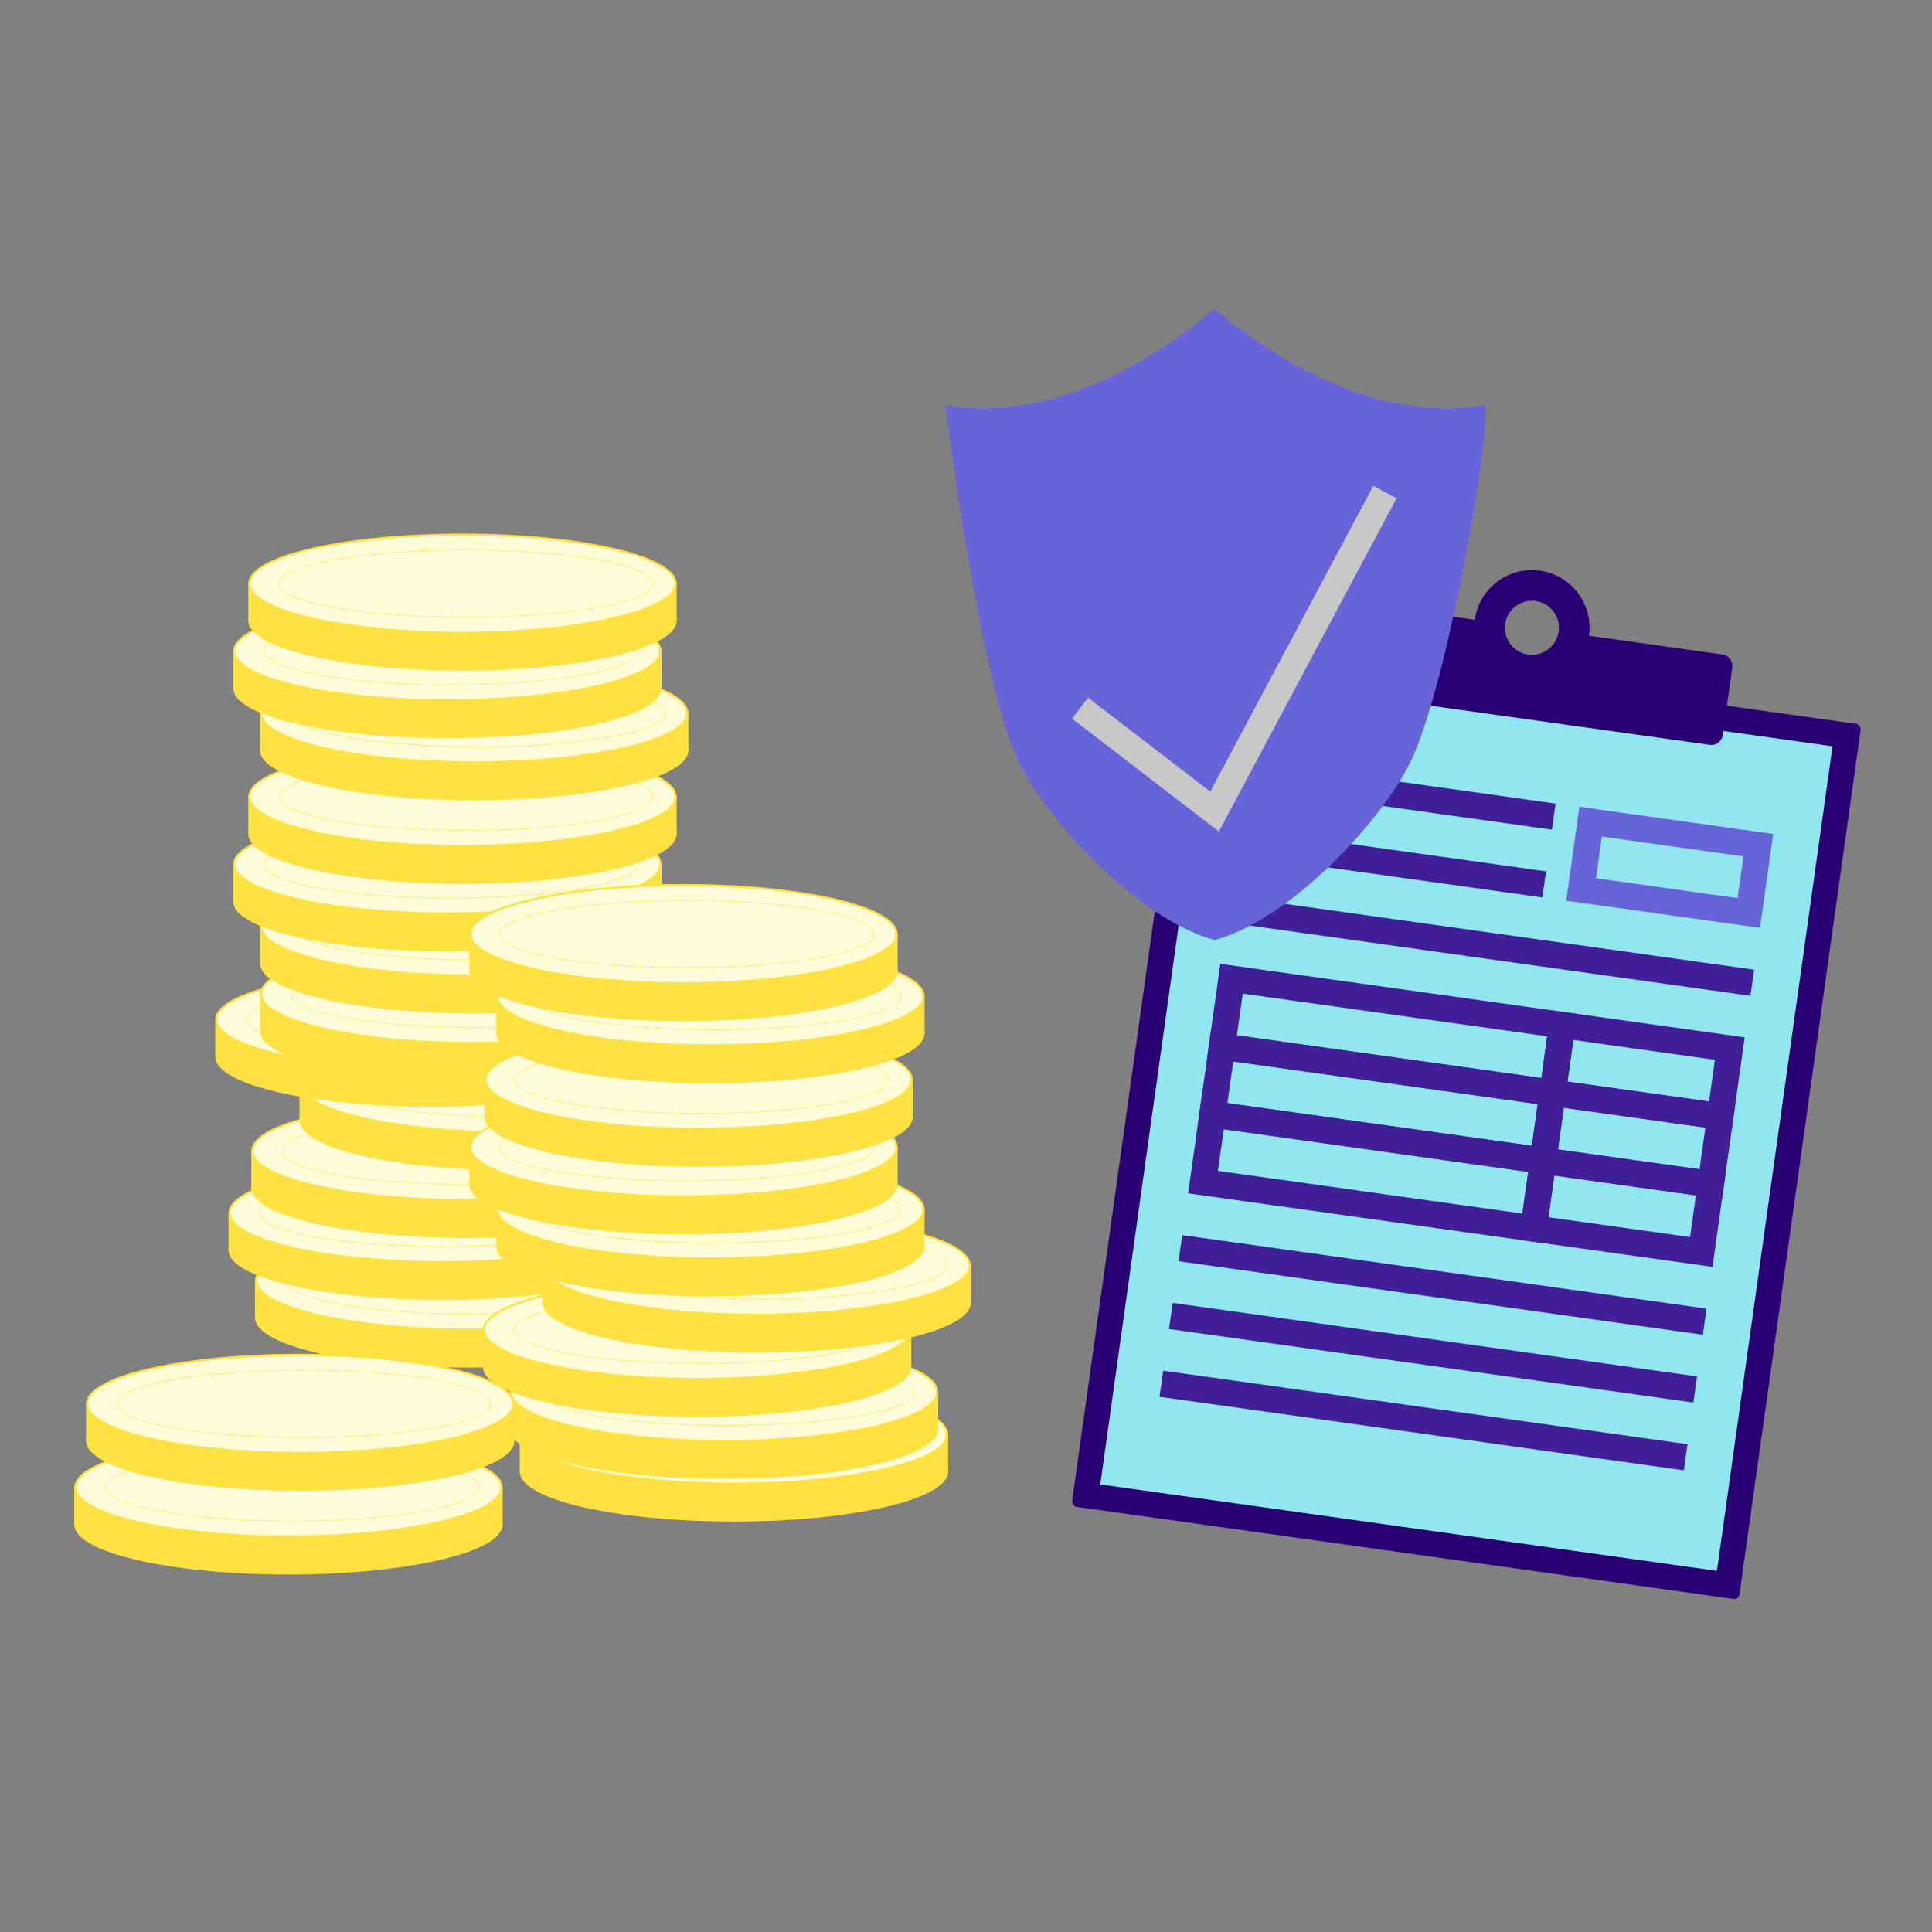 <?xml version="1.0" encoding="UTF-8"?>
<svg id="Layout" xmlns="http://www.w3.org/2000/svg" viewBox="0 0 1800 1800">
  <rect x="0" y="0" width="1800" height="1800" fill="#808080" stroke="none"/>
  <rect x="1052.23" y="627.59" width="627.79" height="823.3" rx="5" ry="5" transform="translate(157.59 -179.68) rotate(7.98)" fill="#280073"/>
  <rect x="1076.04" y="651.35" width="580.16" height="775.78" transform="translate(157.59 -179.68) rotate(7.98)" fill="#91e6f0"/>
  <path d="M1604.77,609.75l-124.34-17.44c4.12-29.38-16.36-56.54-45.74-60.66-29.38-4.12-56.54,16.36-60.66,45.74l-124.34-17.44c-5.88-.82-11.32,3.27-12.14,9.16l-8.82,62.92c-.82,5.88,3.27,11.32,9.16,12.14l355.08,49.8c5.88.82,11.32-3.27,12.14-9.16l8.82-62.92c.82-5.88-3.27-11.32-9.16-12.14ZM1423.73,609.78c-13.77-1.93-23.37-14.66-21.44-28.43,1.93-13.77,14.66-23.37,28.43-21.44,13.77,1.93,23.37,14.66,21.44,28.43-1.93,13.77-14.66,23.37-28.43,21.44Z" fill="#280073"/>
  <g>
    <rect x="1476.65" y="776.3" width="157.78" height="63.78" transform="translate(127.34 -208.23) rotate(7.98)" fill="none" stroke="#6764d9" stroke-miterlimit="10" stroke-width="24.57"/>
    <rect x="1450.07" y="965.78" width="157.78" height="63.78" transform="translate(153.4 -202.7) rotate(7.98)" fill="none" stroke="#411f99" stroke-miterlimit="10" stroke-width="24.57"/>
    <rect x="1441.21" y="1028.94" width="157.78" height="63.78" transform="translate(162.08 -200.86) rotate(7.98)" fill="none" stroke="#411f99" stroke-miterlimit="10" stroke-width="24.57"/>
    <rect x="1432.36" y="1092.11" width="157.78" height="63.78" transform="translate(170.77 -199.02) rotate(7.98)" fill="none" stroke="#411f99" stroke-miterlimit="10" stroke-width="24.57"/>
    <rect x="1141.37" y="933.23" width="310.98" height="63.78" transform="translate(146.63 -170.78) rotate(7.98)" fill="none" stroke="#411f99" stroke-miterlimit="10" stroke-width="24.57"/>
    <rect x="1132.51" y="996.39" width="310.98" height="63.78" transform="translate(155.31 -168.93) rotate(7.98)" fill="none" stroke="#411f99" stroke-miterlimit="10" stroke-width="24.57"/>
    <rect x="1123.65" y="1059.55" width="310.98" height="63.78" transform="translate(164 -167.09) rotate(7.98)" fill="none" stroke="#411f99" stroke-miterlimit="10" stroke-width="24.57"/>
    <line x1="1173.88" y1="722.45" x2="1435.42" y2="759.14" fill="none" stroke="#411f99" stroke-linecap="square" stroke-miterlimit="10" stroke-width="24.57"/>
    <line x1="1165.02" y1="785.62" x2="1426.56" y2="822.3" fill="none" stroke="#411f99" stroke-linecap="square" stroke-miterlimit="10" stroke-width="24.57"/>
    <line x1="1156.16" y1="848.78" x2="1620.38" y2="913.89" fill="none" stroke="#411f99" stroke-linecap="square" stroke-miterlimit="10" stroke-width="24.57"/>
    <line x1="1111.87" y1="1164.59" x2="1576.08" y2="1229.7" fill="none" stroke="#411f99" stroke-linecap="square" stroke-miterlimit="10" stroke-width="24.57"/>
    <line x1="1103.01" y1="1227.75" x2="1567.23" y2="1292.86" fill="none" stroke="#411f99" stroke-linecap="square" stroke-miterlimit="10" stroke-width="24.57"/>
    <line x1="1094.15" y1="1290.91" x2="1558.37" y2="1356.02" fill="none" stroke="#411f99" stroke-linecap="square" stroke-miterlimit="10" stroke-width="24.57"/>
  </g>
  <g>
    <path d="M1382.28,377.74c-128.82,22.47-250.69-90.22-250.69-90.22,0,0-121.86,112.7-250.69,90.22,0,0,31.3,253.7,67.11,329.85,26.49,56.34,112.76,149.19,183.58,168.25,70.82-19.07,157.09-111.92,183.58-168.25,35.81-76.15,78.33-331.81,67.11-329.85Z" fill="#6764d9"/>
    <polyline points="1006.25 659.77 1131.59 756.11 1290.34 458.42" fill="none" stroke="#c8c8c8" stroke-miterlimit="10" stroke-width="24.57"/>
  </g>
  <g>
    <g>
      <g>
        <g>
          <g>
            <rect x="238.58" y="1193.08" width="397.11" height="34.37" fill="#ffe141" stroke="#ffe141" stroke-linecap="round" stroke-linejoin="round" stroke-width="1.97"/>
            <ellipse cx="437.13" cy="1227.45" rx="198.56" ry="45.73" fill="#ffe141" stroke="#ffe141" stroke-linecap="round" stroke-miterlimit="10" stroke-width="1.97"/>
            <ellipse cx="437.13" cy="1193.08" rx="198.56" ry="45.73" fill="#fffcd9" stroke="#ffe141" stroke-linecap="round" stroke-miterlimit="10" stroke-width="1.97"/>
            <g>
              <ellipse cx="440.46" cy="1193.01" rx="174.24" ry="31.37" fill="#fffcd9"/>
              <ellipse cx="440.46" cy="1193.01" rx="174.24" ry="31.37" fill="none" stroke="#ffe141" stroke-dasharray="0 1.71" stroke-linecap="round" stroke-linejoin="round" stroke-width="1.03"/>
            </g>
          </g>
          <g>
            <rect x="213.9" y="1130.16" width="397.11" height="34.37" fill="#ffe141" stroke="#ffe141" stroke-linecap="round" stroke-linejoin="round" stroke-width="1.97"/>
            <ellipse cx="412.46" cy="1164.53" rx="198.56" ry="45.73" fill="#ffe141" stroke="#ffe141" stroke-linecap="round" stroke-miterlimit="10" stroke-width="1.97"/>
            <ellipse cx="412.46" cy="1130.16" rx="198.56" ry="45.73" fill="#fffcd9" stroke="#ffe141" stroke-linecap="round" stroke-miterlimit="10" stroke-width="1.97"/>
            <g>
              <ellipse cx="415.78" cy="1130.09" rx="174.24" ry="31.37" fill="#fffcd9"/>
              <ellipse cx="415.78" cy="1130.09" rx="174.24" ry="31.37" fill="none" stroke="#ffe141" stroke-dasharray="0 1.71" stroke-linecap="round" stroke-linejoin="round" stroke-width="1.03"/>
            </g>
          </g>
          <g>
            <rect x="235.08" y="1072.32" width="397.11" height="34.37" fill="#ffe141" stroke="#ffe141" stroke-linecap="round" stroke-linejoin="round" stroke-width="1.97"/>
            <ellipse cx="433.64" cy="1106.69" rx="198.56" ry="45.73" fill="#ffe141" stroke="#ffe141" stroke-linecap="round" stroke-miterlimit="10" stroke-width="1.97"/>
            <ellipse cx="433.64" cy="1072.32" rx="198.56" ry="45.73" fill="#fffcd9" stroke="#ffe141" stroke-linecap="round" stroke-miterlimit="10" stroke-width="1.97"/>
            <g>
              <ellipse cx="436.96" cy="1072.25" rx="174.24" ry="31.37" fill="#fffcd9"/>
              <ellipse cx="436.96" cy="1072.25" rx="174.24" ry="31.37" fill="none" stroke="#ffe141" stroke-dasharray="0 1.71" stroke-linecap="round" stroke-linejoin="round" stroke-width="1.03"/>
            </g>
          </g>
          <g>
            <rect x="280.03" y="1009.4" width="397.11" height="34.37" fill="#ffe141" stroke="#ffe141" stroke-linecap="round" stroke-linejoin="round" stroke-width="1.97"/>
            <ellipse cx="478.58" cy="1043.77" rx="198.56" ry="45.73" fill="#ffe141" stroke="#ffe141" stroke-linecap="round" stroke-miterlimit="10" stroke-width="1.97"/>
            <ellipse cx="478.58" cy="1009.4" rx="198.56" ry="45.73" fill="#fffcd9" stroke="#ffe141" stroke-linecap="round" stroke-miterlimit="10" stroke-width="1.97"/>
            <g>
              <ellipse cx="481.91" cy="1009.33" rx="174.24" ry="31.37" fill="#fffcd9"/>
              <ellipse cx="481.91" cy="1009.33" rx="174.24" ry="31.37" fill="none" stroke="#ffe141" stroke-dasharray="0 1.71" stroke-linecap="round" stroke-linejoin="round" stroke-width="1.03"/>
            </g>
          </g>
          <g>
            <rect x="201.57" y="950.03" width="397.11" height="34.37" fill="#ffe141" stroke="#ffe141" stroke-linecap="round" stroke-linejoin="round" stroke-width="1.97"/>
            <ellipse cx="400.12" cy="984.41" rx="198.56" ry="45.73" fill="#ffe141" stroke="#ffe141" stroke-linecap="round" stroke-miterlimit="10" stroke-width="1.97"/>
            <ellipse cx="400.12" cy="950.03" rx="198.56" ry="45.73" fill="#fffcd9" stroke="#ffe141" stroke-linecap="round" stroke-miterlimit="10" stroke-width="1.97"/>
            <g>
              <ellipse cx="403.45" cy="949.96" rx="174.24" ry="31.37" fill="#fffcd9"/>
              <ellipse cx="403.45" cy="949.96" rx="174.24" ry="31.37" fill="none" stroke="#ffe141" stroke-dasharray="0 1.71" stroke-linecap="round" stroke-linejoin="round" stroke-width="1.03"/>
            </g>
          </g>
        </g>
        <g>
          <rect x="485.23" y="1336.53" width="397.11" height="34.37" fill="#ffe141" stroke="#ffe141" stroke-linecap="round" stroke-linejoin="round" stroke-width="1.97"/>
          <ellipse cx="683.78" cy="1370.9" rx="198.56" ry="45.73" fill="#ffe141" stroke="#ffe141" stroke-linecap="round" stroke-miterlimit="10" stroke-width="1.97"/>
          <ellipse cx="683.78" cy="1336.53" rx="198.56" ry="45.73" fill="#fffcd9" stroke="#ffe141" stroke-linecap="round" stroke-miterlimit="10" stroke-width="1.97"/>
          <g>
            <ellipse cx="687.11" cy="1336.46" rx="174.24" ry="31.37" fill="#fffcd9"/>
            <ellipse cx="687.11" cy="1336.46" rx="174.24" ry="31.37" fill="none" stroke="#ffe141" stroke-dasharray="0 1.71" stroke-linecap="round" stroke-linejoin="round" stroke-width="1.03"/>
          </g>
        </g>
      </g>
      <g>
        <g>
          <rect x="475.98" y="1296.85" width="397.11" height="34.37" fill="#ffe141" stroke="#ffe141" stroke-linecap="round" stroke-linejoin="round" stroke-width="1.97"/>
          <ellipse cx="674.54" cy="1331.22" rx="198.56" ry="45.73" fill="#ffe141" stroke="#ffe141" stroke-linecap="round" stroke-miterlimit="10" stroke-width="1.97"/>
          <ellipse cx="674.54" cy="1296.85" rx="198.56" ry="45.73" fill="#fffcd9" stroke="#ffe141" stroke-linecap="round" stroke-miterlimit="10" stroke-width="1.97"/>
          <g>
            <ellipse cx="677.86" cy="1296.78" rx="174.24" ry="31.37" fill="#fffcd9"/>
            <ellipse cx="677.86" cy="1296.78" rx="174.24" ry="31.37" fill="none" stroke="#ffe141" stroke-dasharray="0 1.71" stroke-linecap="round" stroke-linejoin="round" stroke-width="1.03"/>
          </g>
        </g>
        <g>
          <rect x="450.89" y="1239.01" width="397.11" height="34.37" fill="#ffe141" stroke="#ffe141" stroke-linecap="round" stroke-linejoin="round" stroke-width="1.97"/>
          <ellipse cx="649.45" cy="1273.38" rx="198.56" ry="45.73" fill="#ffe141" stroke="#ffe141" stroke-linecap="round" stroke-miterlimit="10" stroke-width="1.97"/>
          <ellipse cx="649.45" cy="1239.01" rx="198.56" ry="45.73" fill="#fffcd9" stroke="#ffe141" stroke-linecap="round" stroke-miterlimit="10" stroke-width="1.97"/>
          <g>
            <ellipse cx="652.77" cy="1238.94" rx="174.24" ry="31.37" fill="#fffcd9"/>
            <ellipse cx="652.77" cy="1238.94" rx="174.24" ry="31.37" fill="none" stroke="#ffe141" stroke-dasharray="0 1.71" stroke-linecap="round" stroke-linejoin="round" stroke-width="1.03"/>
          </g>
        </g>
        <g>
          <rect x="70.18" y="1385.83" width="397.11" height="34.37" fill="#ffe141" stroke="#ffe141" stroke-linecap="round" stroke-linejoin="round" stroke-width="1.97"/>
          <ellipse cx="268.74" cy="1420.21" rx="198.56" ry="45.73" fill="#ffe141" stroke="#ffe141" stroke-linecap="round" stroke-miterlimit="10" stroke-width="1.97"/>
          <ellipse cx="268.74" cy="1385.83" rx="198.56" ry="45.73" fill="#fffcd9" stroke="#ffe141" stroke-linecap="round" stroke-miterlimit="10" stroke-width="1.97"/>
          <g>
            <ellipse cx="272.06" cy="1385.76" rx="174.24" ry="31.37" fill="#fffcd9"/>
            <ellipse cx="272.06" cy="1385.76" rx="174.24" ry="31.37" fill="none" stroke="#ffe141" stroke-dasharray="0 1.71" stroke-linecap="round" stroke-linejoin="round" stroke-width="1.03"/>
          </g>
        </g>
        <g>
          <rect x="81.17" y="1307.96" width="397.11" height="34.37" fill="#ffe141" stroke="#ffe141" stroke-linecap="round" stroke-linejoin="round" stroke-width="1.97"/>
          <ellipse cx="279.73" cy="1342.33" rx="198.56" ry="45.73" fill="#ffe141" stroke="#ffe141" stroke-linecap="round" stroke-miterlimit="10" stroke-width="1.97"/>
          <ellipse cx="279.73" cy="1307.96" rx="198.56" ry="45.73" fill="#fffcd9" stroke="#ffe141" stroke-linecap="round" stroke-miterlimit="10" stroke-width="1.97"/>
          <g>
            <ellipse cx="283.05" cy="1307.89" rx="174.24" ry="31.37" fill="#fffcd9"/>
            <ellipse cx="283.05" cy="1307.89" rx="174.24" ry="31.37" fill="none" stroke="#ffe141" stroke-dasharray="0 1.71" stroke-linecap="round" stroke-linejoin="round" stroke-width="1.03"/>
          </g>
        </g>
        <g>
          <rect x="506.41" y="1179.18" width="397.11" height="34.37" fill="#ffe141" stroke="#ffe141" stroke-linecap="round" stroke-linejoin="round" stroke-width="1.97"/>
          <ellipse cx="704.97" cy="1213.55" rx="198.56" ry="45.73" fill="#ffe141" stroke="#ffe141" stroke-linecap="round" stroke-miterlimit="10" stroke-width="1.97"/>
          <ellipse cx="704.97" cy="1179.18" rx="198.56" ry="45.73" fill="#fffcd9" stroke="#ffe141" stroke-linecap="round" stroke-miterlimit="10" stroke-width="1.97"/>
          <g>
            <ellipse cx="708.29" cy="1179.11" rx="174.24" ry="31.37" fill="#fffcd9"/>
            <ellipse cx="708.29" cy="1179.11" rx="174.24" ry="31.37" fill="none" stroke="#ffe141" stroke-dasharray="0 1.71" stroke-linecap="round" stroke-linejoin="round" stroke-width="1.03"/>
          </g>
        </g>
      </g>
    </g>
    <g>
      <g>
        <rect x="243.31" y="926.11" width="397.11" height="34.37" fill="#ffe141" stroke="#ffe141" stroke-linecap="round" stroke-linejoin="round" stroke-width="1.97"/>
        <ellipse cx="441.86" cy="960.48" rx="198.56" ry="45.73" fill="#ffe141" stroke="#ffe141" stroke-linecap="round" stroke-miterlimit="10" stroke-width="1.97"/>
        <ellipse cx="441.86" cy="926.11" rx="198.56" ry="45.73" fill="#fffcd9" stroke="#ffe141" stroke-linecap="round" stroke-miterlimit="10" stroke-width="1.97"/>
        <g>
          <ellipse cx="445.19" cy="926.03" rx="174.24" ry="31.37" fill="#fffcd9"/>
          <ellipse cx="445.19" cy="926.03" rx="174.24" ry="31.37" fill="none" stroke="#ffe141" stroke-dasharray="0 1.71" stroke-linecap="round" stroke-linejoin="round" stroke-width="1.03"/>
        </g>
      </g>
      <g>
        <rect x="243.31" y="863.19" width="397.11" height="34.37" fill="#ffe141" stroke="#ffe141" stroke-linecap="round" stroke-linejoin="round" stroke-width="1.97"/>
        <ellipse cx="441.86" cy="897.56" rx="198.56" ry="45.73" fill="#ffe141" stroke="#ffe141" stroke-linecap="round" stroke-miterlimit="10" stroke-width="1.97"/>
        <ellipse cx="441.86" cy="863.19" rx="198.56" ry="45.73" fill="#fffcd9" stroke="#ffe141" stroke-linecap="round" stroke-miterlimit="10" stroke-width="1.97"/>
        <g>
          <ellipse cx="445.19" cy="863.12" rx="174.24" ry="31.37" fill="#fffcd9"/>
          <ellipse cx="445.19" cy="863.12" rx="174.24" ry="31.37" fill="none" stroke="#ffe141" stroke-dasharray="0 1.71" stroke-linecap="round" stroke-linejoin="round" stroke-width="1.03"/>
        </g>
      </g>
      <g>
        <rect x="218.22" y="805.35" width="397.11" height="34.37" fill="#ffe141" stroke="#ffe141" stroke-linecap="round" stroke-linejoin="round" stroke-width="1.97"/>
        <ellipse cx="416.77" cy="839.72" rx="198.56" ry="45.73" fill="#ffe141" stroke="#ffe141" stroke-linecap="round" stroke-miterlimit="10" stroke-width="1.97"/>
        <ellipse cx="416.77" cy="805.35" rx="198.56" ry="45.73" fill="#fffcd9" stroke="#ffe141" stroke-linecap="round" stroke-miterlimit="10" stroke-width="1.97"/>
        <g>
          <ellipse cx="420.1" cy="805.28" rx="174.24" ry="31.37" fill="#fffcd9"/>
          <ellipse cx="420.1" cy="805.28" rx="174.24" ry="31.37" fill="none" stroke="#ffe141" stroke-dasharray="0 1.71" stroke-linecap="round" stroke-linejoin="round" stroke-width="1.03"/>
        </g>
      </g>
      <g>
        <rect x="232.32" y="742.43" width="397.11" height="34.37" fill="#ffe141" stroke="#ffe141" stroke-linecap="round" stroke-linejoin="round" stroke-width="1.97"/>
        <ellipse cx="430.87" cy="776.8" rx="198.56" ry="45.73" fill="#ffe141" stroke="#ffe141" stroke-linecap="round" stroke-miterlimit="10" stroke-width="1.97"/>
        <ellipse cx="430.87" cy="742.43" rx="198.56" ry="45.73" fill="#fffcd9" stroke="#ffe141" stroke-linecap="round" stroke-miterlimit="10" stroke-width="1.97"/>
        <g>
          <ellipse cx="434.2" cy="742.36" rx="174.24" ry="31.37" fill="#fffcd9"/>
          <ellipse cx="434.2" cy="742.36" rx="174.24" ry="31.37" fill="none" stroke="#ffe141" stroke-dasharray="0 1.71" stroke-linecap="round" stroke-linejoin="round" stroke-width="1.03"/>
        </g>
      </g>
      <g>
        <rect x="243.31" y="664.55" width="397.11" height="34.37" fill="#ffe141" stroke="#ffe141" stroke-linecap="round" stroke-linejoin="round" stroke-width="1.97"/>
        <ellipse cx="441.86" cy="698.92" rx="198.56" ry="45.73" fill="#ffe141" stroke="#ffe141" stroke-linecap="round" stroke-miterlimit="10" stroke-width="1.97"/>
        <ellipse cx="441.86" cy="664.55" rx="198.56" ry="45.73" fill="#fffcd9" stroke="#ffe141" stroke-linecap="round" stroke-miterlimit="10" stroke-width="1.97"/>
        <g>
          <ellipse cx="445.19" cy="664.48" rx="174.24" ry="31.37" fill="#fffcd9"/>
          <ellipse cx="445.19" cy="664.48" rx="174.24" ry="31.37" fill="none" stroke="#ffe141" stroke-dasharray="0 1.71" stroke-linecap="round" stroke-linejoin="round" stroke-width="1.03"/>
        </g>
      </g>
      <g>
        <rect x="218.22" y="606.71" width="397.11" height="34.37" fill="#ffe141" stroke="#ffe141" stroke-linecap="round" stroke-linejoin="round" stroke-width="1.97"/>
        <ellipse cx="416.77" cy="641.08" rx="198.56" ry="45.73" fill="#ffe141" stroke="#ffe141" stroke-linecap="round" stroke-miterlimit="10" stroke-width="1.97"/>
        <ellipse cx="416.77" cy="606.71" rx="198.56" ry="45.73" fill="#fffcd9" stroke="#ffe141" stroke-linecap="round" stroke-miterlimit="10" stroke-width="1.97"/>
        <g>
          <ellipse cx="420.1" cy="606.64" rx="174.24" ry="31.37" fill="#fffcd9"/>
          <ellipse cx="420.1" cy="606.64" rx="174.24" ry="31.37" fill="none" stroke="#ffe141" stroke-dasharray="0 1.71" stroke-linecap="round" stroke-linejoin="round" stroke-width="1.03"/>
        </g>
      </g>
      <g>
        <rect x="232.32" y="543.79" width="397.11" height="34.37" fill="#ffe141" stroke="#ffe141" stroke-linecap="round" stroke-linejoin="round" stroke-width="1.97"/>
        <ellipse cx="430.87" cy="578.16" rx="198.56" ry="45.73" fill="#ffe141" stroke="#ffe141" stroke-linecap="round" stroke-miterlimit="10" stroke-width="1.97"/>
        <ellipse cx="430.87" cy="543.79" rx="198.56" ry="45.73" fill="#fffcd9" stroke="#ffe141" stroke-linecap="round" stroke-miterlimit="10" stroke-width="1.97"/>
        <g>
          <ellipse cx="434.2" cy="543.72" rx="174.24" ry="31.37" fill="#fffcd9"/>
          <ellipse cx="434.2" cy="543.72" rx="174.24" ry="31.37" fill="none" stroke="#ffe141" stroke-dasharray="0 1.71" stroke-linecap="round" stroke-linejoin="round" stroke-width="1.03"/>
        </g>
      </g>
    </g>
    <g>
      <g>
        <rect x="463.31" y="1126.78" width="397.11" height="34.37" fill="#ffe141" stroke="#ffe141" stroke-linecap="round" stroke-linejoin="round" stroke-width="1.97"/>
        <ellipse cx="661.86" cy="1161.15" rx="198.56" ry="45.73" fill="#ffe141" stroke="#ffe141" stroke-linecap="round" stroke-miterlimit="10" stroke-width="1.97"/>
        <ellipse cx="661.86" cy="1126.78" rx="198.56" ry="45.73" fill="#fffcd9" stroke="#ffe141" stroke-linecap="round" stroke-miterlimit="10" stroke-width="1.97"/>
        <g>
          <ellipse cx="665.19" cy="1126.71" rx="174.24" ry="31.37" fill="#fffcd9"/>
          <ellipse cx="665.19" cy="1126.71" rx="174.24" ry="31.37" fill="none" stroke="#ffe141" stroke-dasharray="0 1.71" stroke-linecap="round" stroke-linejoin="round" stroke-width="1.03"/>
        </g>
      </g>
      <g>
        <rect x="438.22" y="1068.94" width="397.11" height="34.37" fill="#ffe141" stroke="#ffe141" stroke-linecap="round" stroke-linejoin="round" stroke-width="1.97"/>
        <ellipse cx="636.77" cy="1103.31" rx="198.56" ry="45.73" fill="#ffe141" stroke="#ffe141" stroke-linecap="round" stroke-miterlimit="10" stroke-width="1.97"/>
        <ellipse cx="636.77" cy="1068.94" rx="198.56" ry="45.73" fill="#fffcd9" stroke="#ffe141" stroke-linecap="round" stroke-miterlimit="10" stroke-width="1.97"/>
        <g>
          <ellipse cx="640.1" cy="1068.87" rx="174.24" ry="31.37" fill="#fffcd9"/>
          <path d="M814.34,1068.97c-.29,17.33-78.54,31.33-174.77,31.28-96.23-.05-174-14.14-173.71-31.47.29-17.33,78.54-31.33,174.77-31.28,96.23.05,174,14.14,173.71,31.47Z" fill="none" stroke="#ffe141" stroke-dasharray="0 1.71" stroke-linecap="round" stroke-linejoin="round" stroke-width="1.03"/>
        </g>
      </g>
      <g>
        <rect x="452.32" y="1006.02" width="397.11" height="34.37" fill="#ffe141" stroke="#ffe141" stroke-linecap="round" stroke-linejoin="round" stroke-width="1.97"/>
        <ellipse cx="650.87" cy="1040.39" rx="198.56" ry="45.73" fill="#ffe141" stroke="#ffe141" stroke-linecap="round" stroke-miterlimit="10" stroke-width="1.97"/>
        <ellipse cx="650.87" cy="1006.02" rx="198.56" ry="45.73" fill="#fffcd9" stroke="#ffe141" stroke-linecap="round" stroke-miterlimit="10" stroke-width="1.97"/>
        <g>
          <ellipse cx="654.2" cy="1005.95" rx="174.24" ry="31.37" fill="#fffcd9"/>
          <ellipse cx="654.2" cy="1005.95" rx="174.24" ry="31.37" fill="none" stroke="#ffe141" stroke-dasharray="0 1.71" stroke-linecap="round" stroke-linejoin="round" stroke-width="1.03"/>
        </g>
      </g>
      <g>
        <rect x="463.31" y="928.15" width="397.11" height="34.37" fill="#ffe141" stroke="#ffe141" stroke-linecap="round" stroke-linejoin="round" stroke-width="1.97"/>
        <ellipse cx="661.86" cy="962.52" rx="198.56" ry="45.73" fill="#ffe141" stroke="#ffe141" stroke-linecap="round" stroke-miterlimit="10" stroke-width="1.97"/>
        <ellipse cx="661.86" cy="928.15" rx="198.56" ry="45.73" fill="#fffcd9" stroke="#ffe141" stroke-linecap="round" stroke-miterlimit="10" stroke-width="1.97"/>
        <g>
          <ellipse cx="665.19" cy="928.08" rx="174.24" ry="31.37" fill="#fffcd9"/>
          <ellipse cx="665.19" cy="928.08" rx="174.24" ry="31.37" fill="none" stroke="#ffe141" stroke-dasharray="0 1.71" stroke-linecap="round" stroke-linejoin="round" stroke-width="1.03"/>
        </g>
      </g>
      <g>
        <rect x="438.22" y="870.31" width="397.11" height="34.37" fill="#ffe141" stroke="#ffe141" stroke-linecap="round" stroke-linejoin="round" stroke-width="1.97"/>
        <ellipse cx="636.77" cy="904.68" rx="198.56" ry="45.73" fill="#ffe141" stroke="#ffe141" stroke-linecap="round" stroke-miterlimit="10" stroke-width="1.97"/>
        <ellipse cx="636.77" cy="870.31" rx="198.56" ry="45.73" fill="#fffcd9" stroke="#ffe141" stroke-linecap="round" stroke-miterlimit="10" stroke-width="1.97"/>
        <g>
          <ellipse cx="640.1" cy="870.24" rx="174.24" ry="31.37" fill="#fffcd9"/>
          <ellipse cx="640.1" cy="870.24" rx="174.24" ry="31.37" fill="none" stroke="#ffe141" stroke-dasharray="0 1.71" stroke-linecap="round" stroke-linejoin="round" stroke-width="1.03"/>
        </g>
      </g>
    </g>
  </g>
</svg>